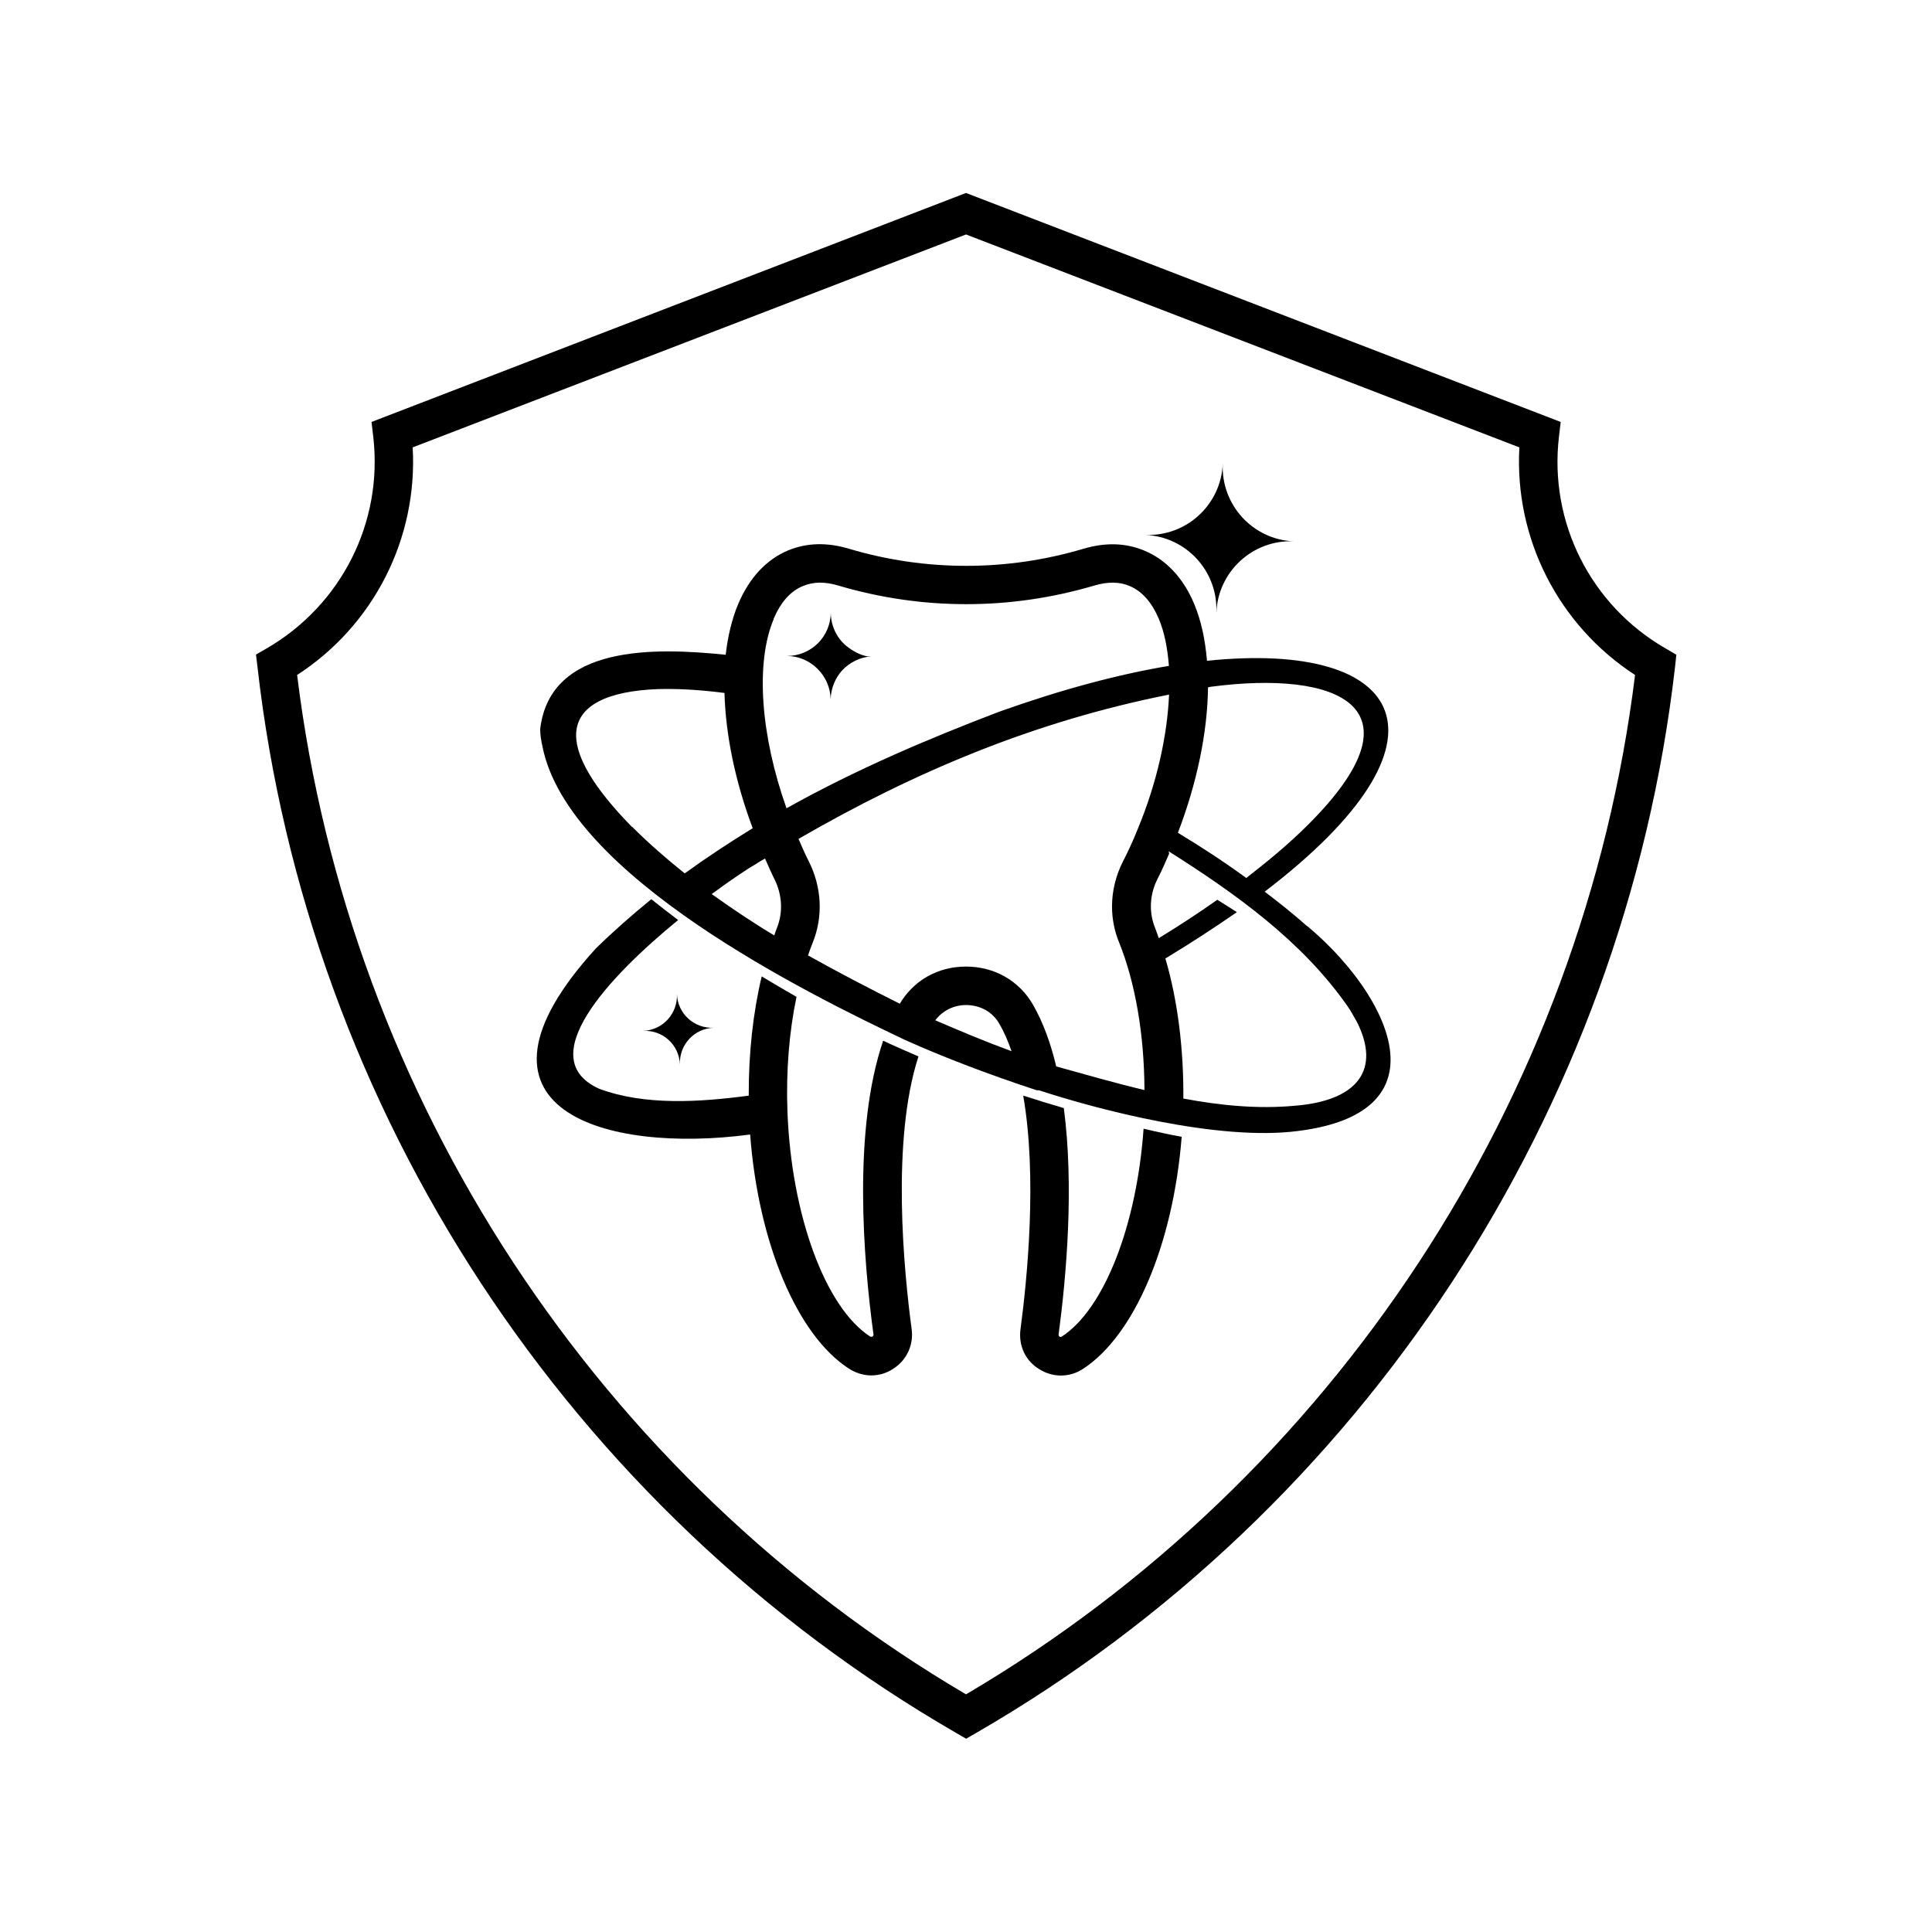 <?xml version="1.0" encoding="UTF-8"?>
<svg width="100pt" height="100pt" version="1.1" viewBox="0 0 100 100" xmlns="http://www.w3.org/2000/svg">
 <path d="m45.711 53.871c-1.57 4.609-1.031 11.301-0.5 15.199 0 0.02 0.012 0.07-0.051 0.109-0.059 0.031-0.102 0-0.121 0-2.32-1.5-4.078-6.281-4.281-11.641-0.078-2.102 0.09-4.129 0.469-5.941-0.609-0.352-1.211-0.699-1.801-1.059-0.449 1.871-0.68 3.988-0.672 6.172-2.559 0.34-5.379 0.52-7.731-0.352-3.488-1.559 0.461-5.781 4.078-8.738-0.469-0.352-0.93-0.711-1.391-1.078-0.988 0.809-1.949 1.648-2.871 2.551-7.648 8.398 0.578 10.621 7.988 9.629 0.422 5.59 2.422 10.391 5.129 12.129 0.352 0.219 0.75 0.34 1.141 0.34s0.781-0.109 1.129-0.34c0.699-0.441 1.07-1.23 0.961-2.051-0.398-2.969-1.07-9.738 0.352-14.121-0.609-0.262-1.23-0.531-1.82-0.809z"/>
 <path d="m59.191 58.422c-0.352 5-2.039 9.34-4.238 10.762-0.02 0-0.051 0.031-0.109 0-0.059-0.039-0.051-0.09-0.051-0.109 0.398-2.988 0.809-7.641 0.27-11.719-0.711-0.211-1.41-0.422-2.102-0.648 0.738 4.231 0.199 9.551-0.141 12.102-0.109 0.828 0.25 1.621 0.961 2.051 0.699 0.449 1.57 0.449 2.262 0 2.68-1.73 4.68-6.469 5.121-12.02-0.301-0.059-0.602-0.109-0.91-0.18-0.352-0.07-0.711-0.16-1.059-0.238z"/>
 <path d="m67.66 47.941c-0.711-0.629-1.449-1.219-2.199-1.789 10.359-7.91 7.25-13.012-2.988-11.949-0.09-1.09-0.301-2.078-0.66-2.941-0.57-1.359-1.469-2.309-2.602-2.769-0.961-0.398-2-0.422-3.129-0.09-3.969 1.18-8.172 1.18-12.141 0-1.129-0.34-2.18-0.309-3.129 0.078-1.141 0.469-2.031 1.43-2.602 2.781-0.328 0.781-0.539 1.672-0.648 2.629-3.629-0.371-9.078-0.551-9.602 3.84 0 0.309 0.051 0.609 0.121 0.922 1.34 6.699 13.77 12.801 18.73 15.16 2.059 0.93 4.519 1.852 6.672 2.559l0.18 0.059h0.109c3 0.988 9.301 2.648 13.41 2.109 3.289-0.41 4.629-1.73 4.781-3.379 0.199-2.281-1.891-5.219-4.289-7.219zm-5.141-12.363s0.09-0.02 0.148-0.031c6.59-0.871 11.172 1.031 5.031 7.148-0.988 0.988-2.07 1.879-3.191 2.75-1.148-0.84-2.328-1.609-3.539-2.34 1-2.609 1.531-5.219 1.559-7.531zm-29.809 7.223c-2.019-2.059-2.871-3.602-2.891-4.711-0.02-1.629 1.738-2.328 4.231-2.422 1.051-0.031 2.219 0.039 3.449 0.199 0.059 2.16 0.551 4.578 1.461 7-1.199 0.738-2.379 1.512-3.519 2.34-0.949-0.762-1.859-1.551-2.719-2.41zm7.508 5.219c-0.051 0.129-0.102 0.27-0.141 0.398-1.121-0.672-2.191-1.391-3.238-2.141 0.988-0.73 1.82-1.289 2.309-1.57 0.148-0.102 0.301-0.18 0.449-0.27 0.16 0.352 0.309 0.711 0.48 1.051 0.41 0.809 0.461 1.73 0.141 2.531zm-0.18-15.98c0.371-0.871 0.879-1.449 1.531-1.711 0.27-0.109 0.559-0.172 0.871-0.172 0.309 0 0.609 0.051 0.941 0.148 4.34 1.289 8.922 1.289 13.27 0 0.68-0.199 1.289-0.199 1.801 0.02 0.648 0.262 1.16 0.84 1.531 1.711 0.289 0.691 0.449 1.52 0.52 2.43-2.578 0.43-5.531 1.211-8.781 2.371-3.731 1.422-7.461 3.012-11.012 5-1.34-3.769-1.621-7.531-0.66-9.801zm8.371 20.77c0.371-0.488 0.941-0.789 1.59-0.789 0.738 0 1.391 0.359 1.73 0.98 0.25 0.422 0.449 0.898 0.629 1.41-1.328-0.488-2.68-1.051-3.949-1.602zm6.262 2.391c-0.281-1.18-0.672-2.269-1.199-3.191-0.719-1.25-2-1.98-3.469-1.98s-2.711 0.719-3.43 1.922c-1.602-0.801-3.18-1.621-4.75-2.5 0.078-0.23 0.16-0.461 0.25-0.68 0.539-1.34 0.461-2.859-0.211-4.191-0.191-0.371-0.359-0.77-0.531-1.16 6-3.469 12.191-6.078 19.18-7.469-0.09 2.102-0.621 4.539-1.602 6.91-0.238 0.602-0.5 1.172-0.781 1.719-0.379 0.738-0.57 1.551-0.57 2.34 0 0.629 0.121 1.262 0.359 1.84 0.852 2.109 1.309 4.801 1.32 7.66-1.559-0.371-3.078-0.809-4.59-1.23zm15.52-2.391c1.359 2.609 0 4.172-3.16 4.422-1.922 0.18-3.859-0.012-5.781-0.371 0.02-2.602-0.301-5.109-0.93-7.25 1.371-0.828 2.59-1.629 3.699-2.398-0.352-0.23-0.691-0.441-1.012-0.641-0.988 0.699-2 1.359-3.031 1.988-0.059-0.18-0.121-0.359-0.191-0.539-0.328-0.801-0.281-1.73 0.129-2.531 0.219-0.422 0.41-0.871 0.602-1.309l-0.031-0.121c3.469 2.191 6.922 4.66 9.27 8.031 0.172 0.25 0.301 0.488 0.43 0.719z"/>
 <path d="m43.801 33.43c-0.512-0.43-0.801-1.07-0.801-1.738 0 1.262-1.02 2.262-2.269 2.262 1.219 0 2.238 1.012 2.262 2.231 0.02-0.551 0.23-1.09 0.609-1.5 0.391-0.41 0.93-0.672 1.488-0.711h-0.172c-0.391-0.051-0.852-0.32-1.121-0.551z"/>
 <path d="m33.301 53.359c1.012-0.051 1.852 0.73 1.891 1.73-0.039-1.012 0.738-1.852 1.738-1.891-1.012 0.039-1.852-0.738-1.891-1.738 0.039 1.012-0.738 1.852-1.738 1.898z"/>
 <path d="m62.961 31.691c0.09-2.109 1.879-3.762 4-3.672-2.109-0.09-3.762-1.879-3.672-4.012-0.09 2.121-1.879 3.769-4.012 3.68 2.121 0.09 3.769 1.879 3.68 4z"/>
 <path d="m86.75 33.879-0.559-0.328c-3.859-2.231-6.019-6.519-5.5-10.941l0.09-0.77-30.781-11.852-30.77 11.852 0.09 0.77c0.512 4.422-1.648 8.699-5.5 10.941l-0.57 0.328 0.078 0.648c2.609 22.98 16.141 43.609 36.18 55.18l0.5 0.289 0.5-0.289c20.039-11.57 33.559-32.199 36.191-55.18l0.07-0.648zm-36.75 53.82c-19.039-11.199-31.93-30.852-34.621-52.762 3.969-2.57 6.25-7.07 5.981-11.781l28.641-11.02 28.641 11.02c-0.262 4.711 2.019 9.199 5.988 11.781-2.699 21.91-15.59 41.559-34.629 52.762z"/>
</svg>
